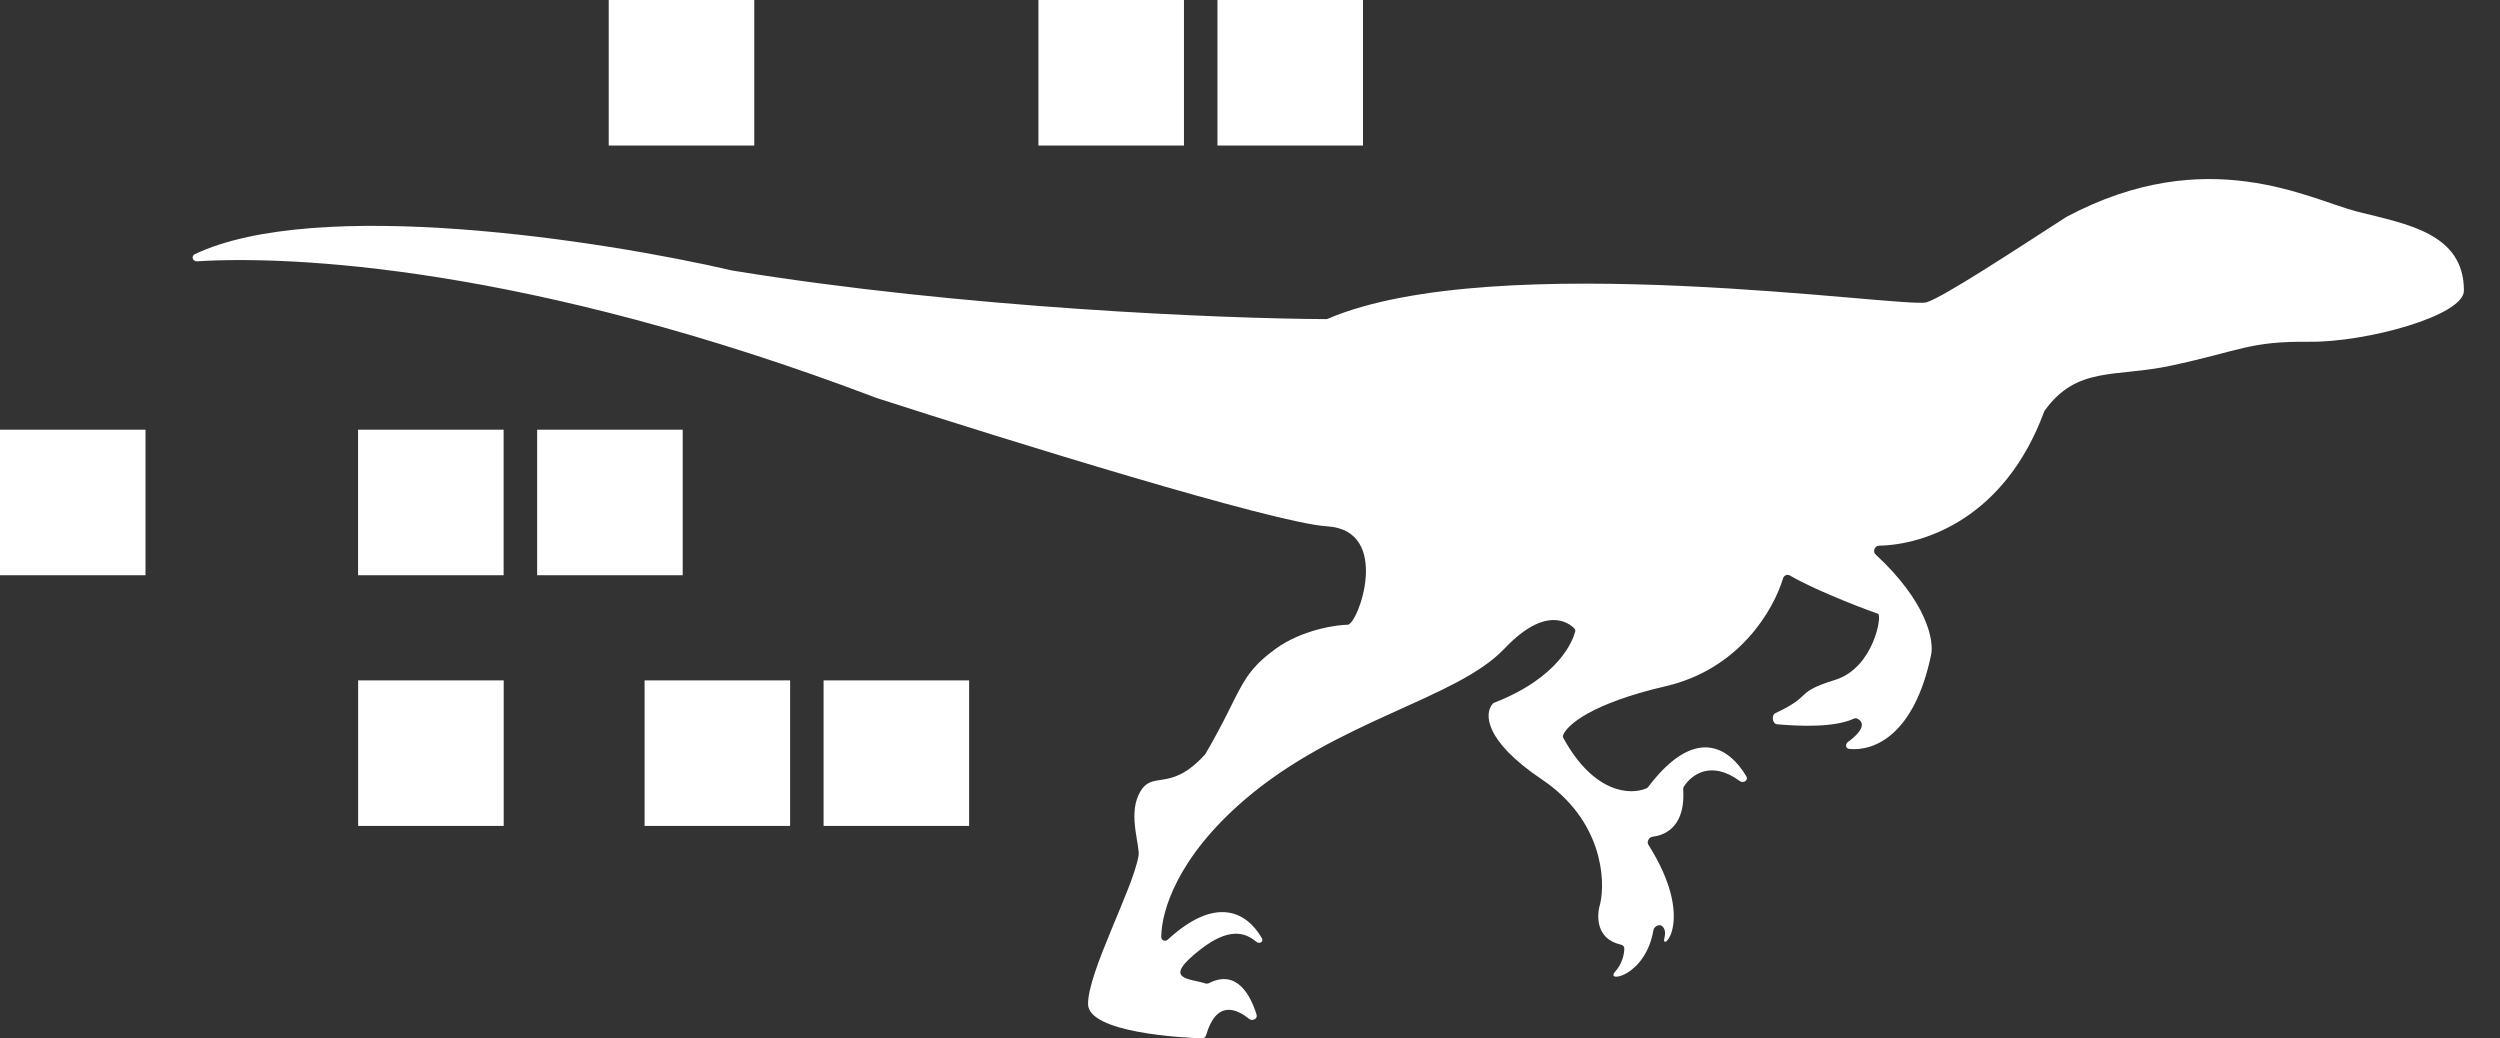 <svg width="65" height="27" viewBox="0 0 65 27" fill="none" xmlns="http://www.w3.org/2000/svg">
<rect x="0" y="0" width="65" height="27" fill="#333333" stroke="none"/>
<rect x="19.611" width="3.784" height="3.784" transform="rotate(90 19.611 0)" fill="white"/>
<rect x="30.783" width="3.784" height="3.784" transform="rotate(90 30.783 0)" fill="white"/>
<rect x="35.438" width="3.784" height="3.784" transform="rotate(90 35.438 0)" fill="white"/>
<rect x="3.783" y="11.172" width="3.784" height="3.784" transform="rotate(90 3.783 11.172)" fill="white"/>
<rect x="13.094" y="11.172" width="3.784" height="3.784" transform="rotate(90 13.094 11.172)" fill="white"/>
<rect x="17.75" y="11.172" width="3.784" height="3.784" transform="rotate(90 17.75 11.172)" fill="white"/>
<rect x="13.096" y="17.69" width="3.784" height="3.784" transform="rotate(90 13.096 17.69)" fill="white"/>
<rect x="20.543" y="17.69" width="3.784" height="3.784" transform="rotate(90 20.543 17.69)" fill="white"/>
<rect x="25.197" y="17.69" width="3.784" height="3.784" transform="rotate(90 25.197 17.69)" fill="white"/>
<path d="M22.802 10.351C13.685 6.89 7.52 6.644 5.124 6.794C5.007 6.801 4.962 6.657 5.068 6.607C8.242 5.107 15.615 6.241 19.047 7.035C25.051 8.015 31.82 8.285 34.479 8.297C34.494 8.297 34.508 8.294 34.522 8.288C38.895 6.417 49.535 8.028 50.09 7.86C50.534 7.725 52.446 6.464 53.726 5.64C57.396 3.687 60.047 5.188 61.301 5.505C62.564 5.825 64.062 6.057 64.062 7.557C64.062 8.208 61.52 8.903 60.039 8.886C58.473 8.87 58.254 9.122 56.436 9.509C54.987 9.818 54.002 9.511 53.162 10.675C53.157 10.683 53.152 10.693 53.148 10.702C52.128 13.466 50.048 14.165 48.853 14.188C48.744 14.19 48.683 14.34 48.763 14.414C50.105 15.652 50.292 16.665 50.207 17.034C49.767 19.128 48.717 19.537 48.079 19.472C47.986 19.463 47.969 19.349 48.045 19.293C48.54 18.93 48.433 18.743 48.278 18.68C48.253 18.67 48.225 18.674 48.2 18.685C47.695 18.919 46.794 18.884 46.203 18.831C46.082 18.82 46.05 18.593 46.161 18.541C47.174 18.07 46.624 18.015 47.716 17.676C48.713 17.366 48.945 15.992 48.827 15.957C48.717 15.924 47.257 15.386 46.538 14.963C46.471 14.924 46.384 14.959 46.361 15.033C46.107 15.872 45.216 17.399 43.306 17.842C41.37 18.291 40.734 18.857 40.639 19.118C40.631 19.142 40.636 19.168 40.648 19.19C41.449 20.647 42.405 20.674 42.81 20.496C42.826 20.489 42.84 20.477 42.851 20.463C44.074 18.848 44.958 19.431 45.404 20.184C45.465 20.287 45.33 20.378 45.233 20.307C44.498 19.762 43.979 20.134 43.778 20.456C43.766 20.475 43.761 20.498 43.763 20.52C43.824 21.427 43.357 21.709 42.973 21.753C42.876 21.764 42.806 21.881 42.858 21.963C44.113 23.947 43.176 24.784 43.273 24.393C43.315 24.228 43.281 24.145 43.221 24.084C43.153 24.014 43.007 24.082 42.99 24.179C42.786 25.392 41.724 25.566 41.992 25.266C42.18 25.056 42.23 24.809 42.232 24.659C42.233 24.61 42.194 24.572 42.146 24.561C41.489 24.418 41.508 23.801 41.605 23.498C41.751 22.859 41.652 21.317 40.09 20.266C38.564 19.24 38.595 18.537 38.812 18.296C38.822 18.285 38.835 18.277 38.849 18.271C40.555 17.606 40.898 16.64 40.955 16.422C40.963 16.394 40.956 16.364 40.935 16.343C40.799 16.2 40.199 15.72 39.114 16.866C37.868 18.181 34.77 18.718 32.346 20.805C30.614 22.297 30.194 23.685 30.193 24.364C30.193 24.454 30.297 24.489 30.363 24.429C31.624 23.271 32.416 23.718 32.805 24.386C32.866 24.49 32.746 24.558 32.654 24.48C32.357 24.228 31.934 24.123 31.211 24.686C30.191 25.482 30.907 25.429 31.338 25.569C31.369 25.579 31.405 25.576 31.434 25.561C32.166 25.188 32.52 25.894 32.671 26.38C32.705 26.488 32.563 26.561 32.475 26.49C32.146 26.224 31.624 25.997 31.36 26.913C31.346 26.963 31.301 26.999 31.25 26.997C30.753 26.98 28.289 26.854 28.289 26.102C28.289 25.266 29.457 23.104 29.602 22.253C29.647 22 29.339 21.229 29.602 20.67C29.941 19.955 30.374 20.666 31.328 19.619C31.334 19.613 31.338 19.606 31.342 19.6C32.306 17.952 32.2 17.57 33.171 16.866C33.857 16.369 34.77 16.243 35.04 16.243C35.309 16.243 36.201 13.785 34.501 13.684C33.141 13.603 26.135 11.428 22.802 10.351Z" fill="white"/>
</svg>
